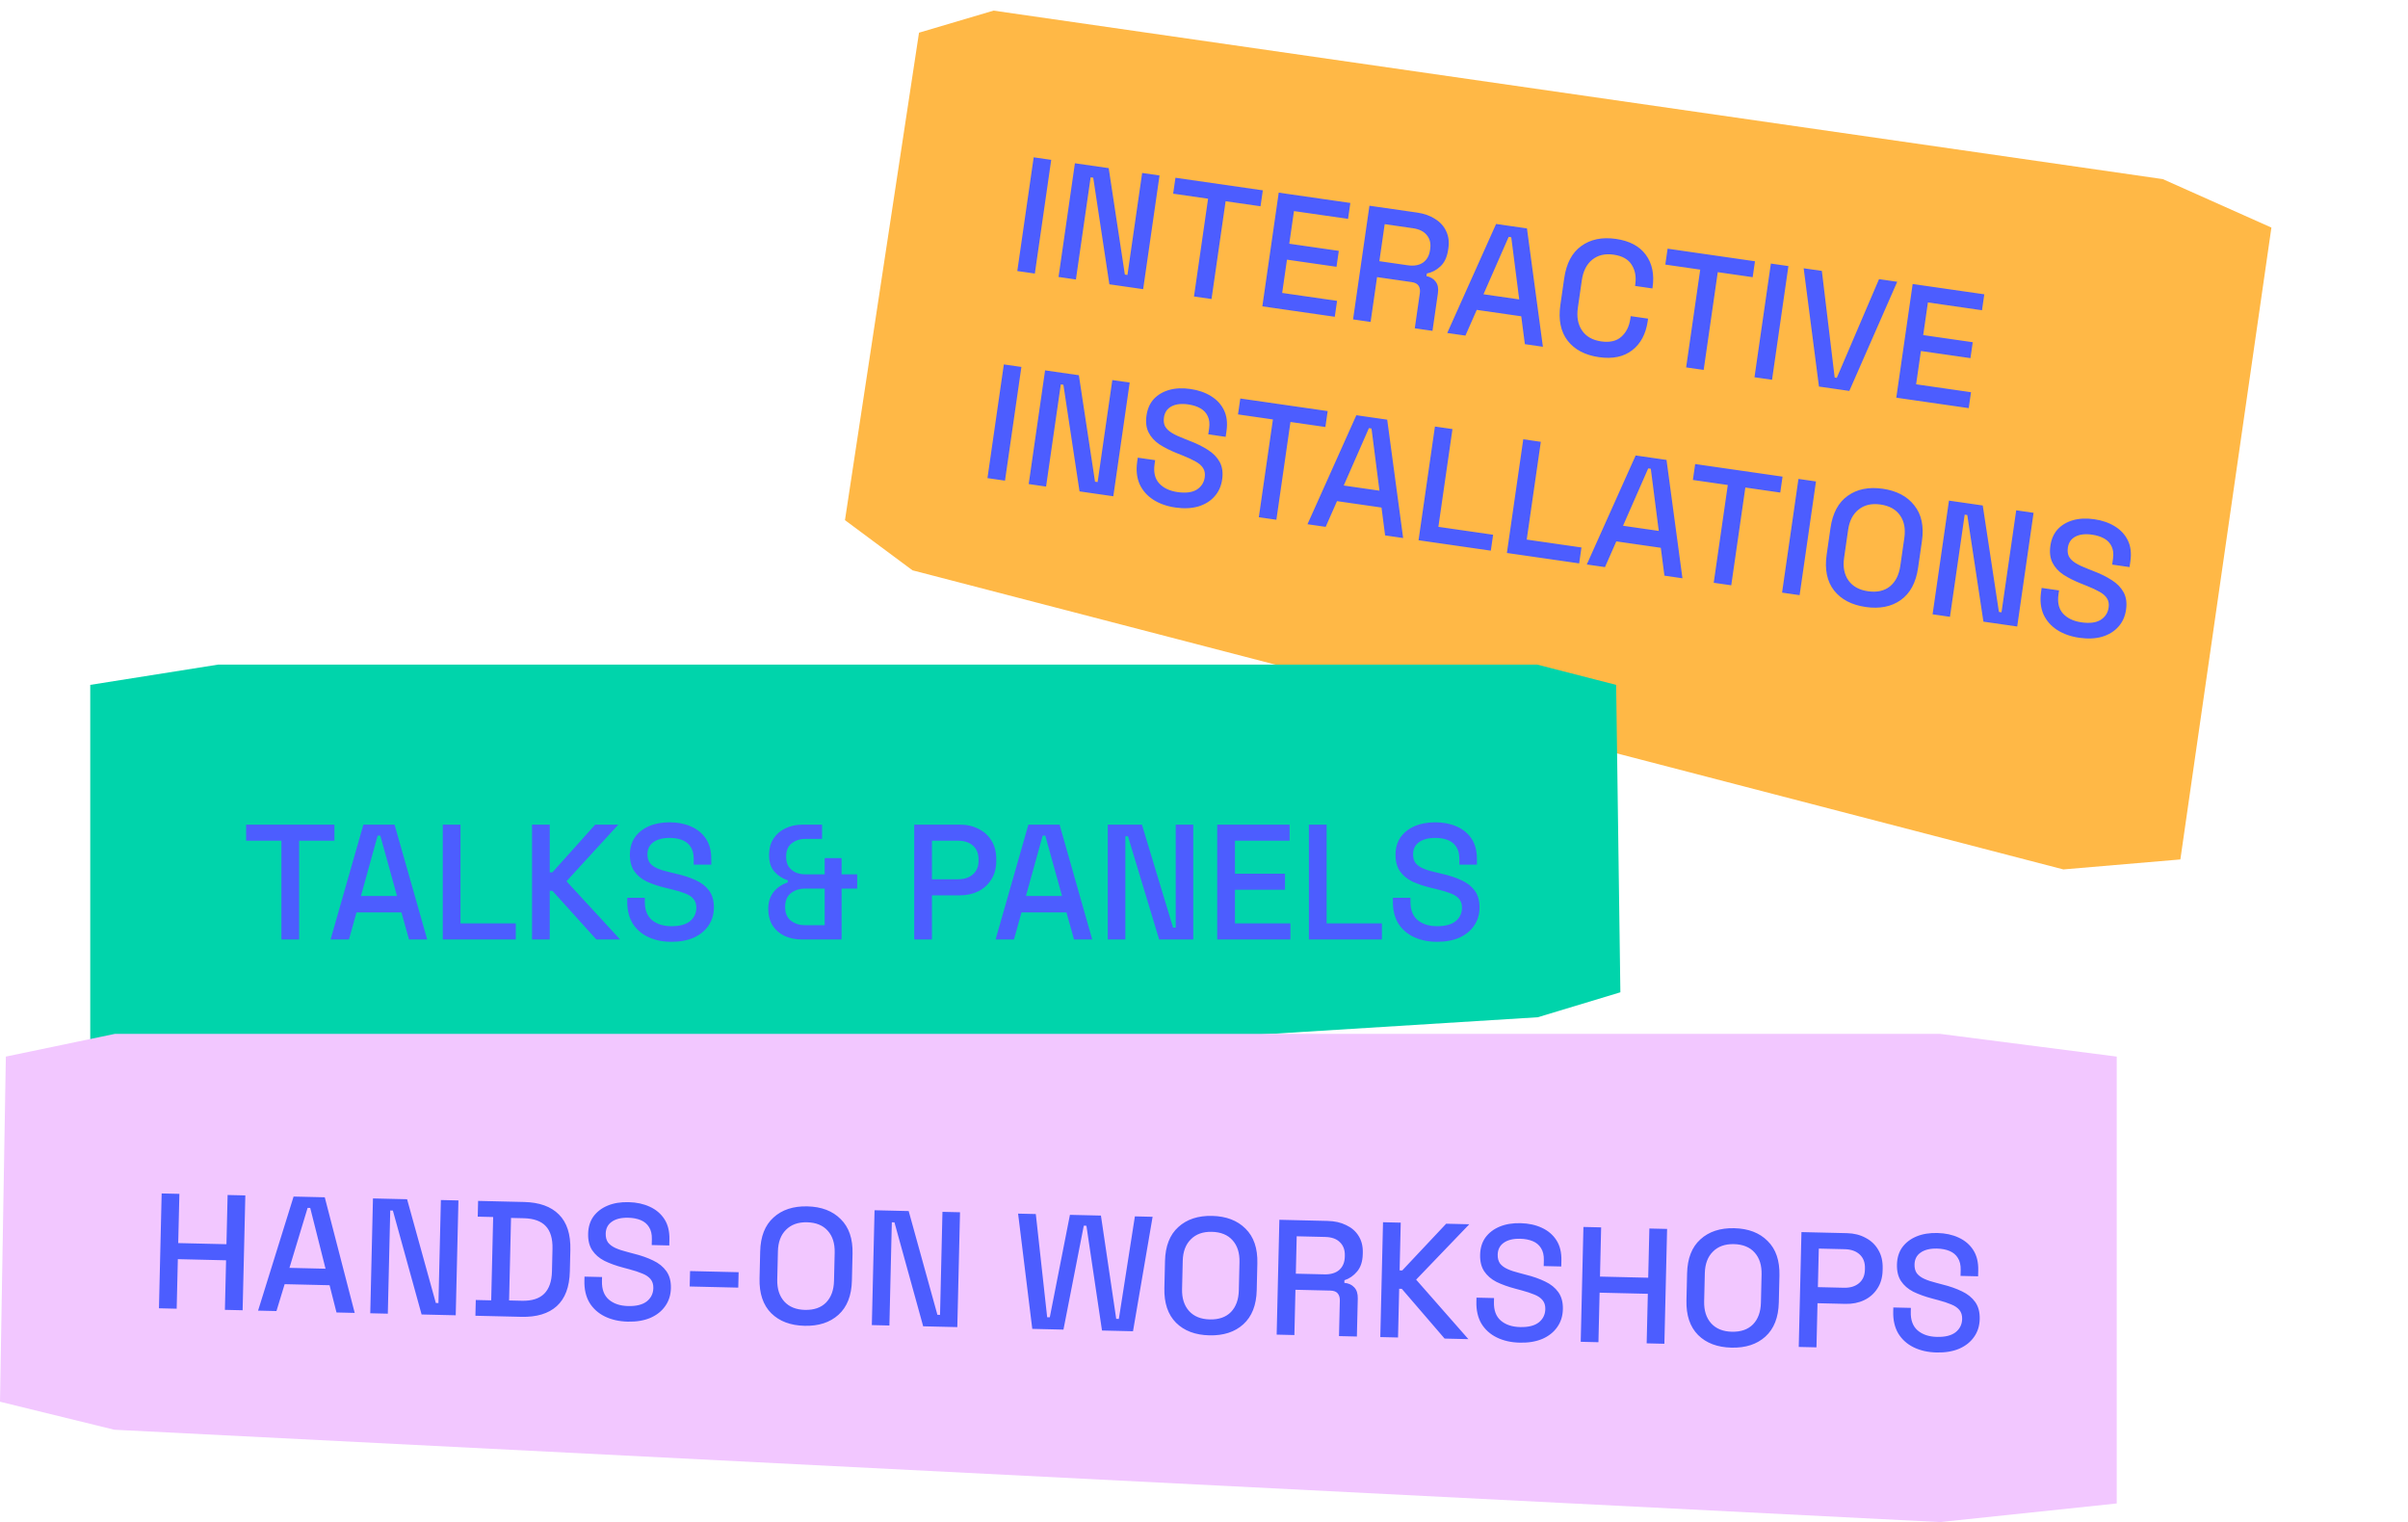 <svg width="587" height="371" viewBox="0 0 587 371" fill="none" xmlns="http://www.w3.org/2000/svg">
<path d="M224.029 7.968L242.201 2.587L527.228 43.657L553.702 55.471L531.509 209.487L502.983 211.919L222.432 139.011L205.977 126.785L224.029 7.968Z" fill="#FFB846"/>
<path d="M247.987 66.061L251.981 38.348L256.256 38.964L252.263 66.678L247.987 66.061ZM258.04 67.51L262.033 39.796L270.268 40.983L274.208 66.93L274.841 67.021L278.424 42.158L282.66 42.768L278.667 70.482L270.432 69.296L266.498 43.309L265.864 43.218L262.276 68.12L258.04 67.51ZM291.058 72.268L294.493 48.434L285.98 47.207L286.54 43.327L307.84 46.397L307.281 50.276L298.768 49.05L295.334 72.884L291.058 72.268ZM307.722 74.669L311.715 46.955L329.175 49.471L328.616 53.351L315.432 51.451L314.285 59.409L326.361 61.149L325.802 65.029L313.726 63.289L312.557 71.405L325.939 73.333L325.38 77.213L307.722 74.669ZM329.837 77.855L333.831 50.142L345.47 51.819C347.186 52.066 348.647 52.586 349.852 53.38C351.089 54.151 351.983 55.142 352.536 56.353C353.115 57.568 353.295 58.941 353.074 60.472L353.011 60.907C352.76 62.649 352.136 63.987 351.14 64.921C350.173 65.833 349.066 66.414 347.817 66.665L347.726 67.299C348.721 67.496 349.477 67.955 349.992 68.676C350.512 69.371 350.688 70.298 350.521 71.46L349.197 80.645L344.882 80.023L346.12 71.432C346.222 70.719 346.119 70.125 345.811 69.65C345.502 69.174 344.939 68.877 344.12 68.759L335.688 67.544L334.113 78.471L329.837 77.855ZM336.247 63.664L343.135 64.657C344.666 64.877 345.909 64.666 346.864 64.022C347.823 63.352 348.399 62.344 348.593 60.998L348.639 60.681C348.833 59.335 348.563 58.218 347.828 57.331C347.124 56.422 345.993 55.855 344.436 55.63L337.547 54.638L336.247 63.664ZM352.794 81.163L364.705 54.59L372.227 55.674L376.113 84.523L371.718 83.89L370.838 77.095L359.99 75.532L357.228 81.802L352.794 81.163ZM361.63 71.727L370.34 72.982L368.401 57.83L367.767 57.739L361.63 71.727ZM389.772 87.057C386.393 86.57 383.851 85.234 382.146 83.049C380.444 80.837 379.853 77.922 380.374 74.306L381.31 67.814C381.831 64.198 383.218 61.582 385.472 59.967C387.729 58.325 390.547 57.748 393.925 58.235C397.251 58.714 399.678 60.007 401.206 62.113C402.761 64.223 403.309 66.875 402.848 70.068L402.814 70.306L398.578 69.695L398.629 69.339C398.899 67.465 398.605 65.86 397.747 64.524C396.915 63.192 395.457 62.376 393.372 62.075C391.26 61.771 389.517 62.18 388.143 63.302C386.773 64.398 385.924 66.081 385.597 68.35L384.639 75.002C384.315 77.245 384.655 79.099 385.656 80.564C386.657 82.028 388.214 82.912 390.325 83.217C392.41 83.517 394.04 83.146 395.214 82.103C396.418 81.037 397.154 79.58 397.42 77.733L397.517 77.059L401.753 77.67L401.673 78.224C401.213 81.418 399.939 83.807 397.852 85.392C395.791 86.981 393.098 87.536 389.772 87.057ZM411.03 89.555L414.464 65.721L405.952 64.494L406.511 60.614L427.811 63.683L427.252 67.563L418.74 66.337L415.306 90.171L411.03 89.555ZM427.694 91.956L431.687 64.242L435.963 64.858L431.97 92.572L427.694 91.956ZM443.408 94.22L439.681 65.394L444.115 66.032L447.24 92.024L447.755 92.098L458.051 68.04L462.485 68.68L450.811 95.287L443.408 94.22ZM462.259 96.936L466.252 69.222L483.712 71.738L483.153 75.618L469.969 73.718L468.822 81.676L480.897 83.416L480.338 87.296L468.263 85.556L467.094 93.672L480.475 95.6L479.916 99.48L462.259 96.936ZM240.714 116.54L244.707 88.826L248.983 89.442L244.99 117.156L240.714 116.54ZM250.766 117.989L254.759 90.275L262.994 91.461L266.934 117.409L267.568 117.5L271.15 92.637L275.386 93.247L271.393 120.961L263.158 119.774L259.224 93.787L258.591 93.696L255.002 118.599L250.766 117.989ZM286.516 123.706C284.431 123.405 282.636 122.769 281.133 121.798C279.629 120.827 278.518 119.563 277.8 118.004C277.112 116.423 276.916 114.603 277.213 112.545L277.355 111.555L281.591 112.165L281.449 113.155C281.167 115.108 281.537 116.657 282.558 117.801C283.605 118.948 285.105 119.663 287.058 119.944C289.037 120.23 290.588 120.035 291.709 119.362C292.833 118.662 293.491 117.652 293.681 116.332C293.806 115.461 293.671 114.714 293.276 114.091C292.881 113.469 292.271 112.936 291.445 112.494C290.624 112.025 289.627 111.558 288.455 111.093L287.041 110.526C285.333 109.849 283.864 109.111 282.631 108.314C281.429 107.494 280.546 106.519 279.982 105.386C279.417 104.254 279.251 102.883 279.483 101.273C279.719 99.637 280.317 98.295 281.276 97.248C282.261 96.204 283.512 95.469 285.029 95.04C286.545 94.612 288.267 94.537 290.194 94.815C292.121 95.092 293.789 95.67 295.198 96.546C296.634 97.427 297.694 98.576 298.379 99.995C299.063 101.414 299.265 103.1 298.984 105.053L298.778 106.478L294.542 105.868L294.747 104.443C294.918 103.255 294.807 102.255 294.412 101.444C294.043 100.637 293.448 99.999 292.626 99.53C291.805 99.061 290.813 98.743 289.652 98.576C287.963 98.333 286.592 98.499 285.539 99.075C284.516 99.628 283.915 100.524 283.737 101.765C283.615 102.61 283.712 103.338 284.028 103.949C284.374 104.538 284.919 105.061 285.661 105.518C286.404 105.975 287.35 106.421 288.499 106.856L289.913 107.424C291.651 108.078 293.16 108.821 294.441 109.652C295.726 110.457 296.689 111.444 297.328 112.614C297.968 113.784 298.168 115.2 297.928 116.863C297.689 118.526 297.057 119.917 296.034 121.036C295.037 122.158 293.722 122.966 292.088 123.458C290.459 123.923 288.601 124.006 286.516 123.706ZM306.867 126.072L310.301 102.238L301.789 101.012L302.348 97.132L323.648 100.201L323.089 104.081L314.577 102.854L311.143 126.688L306.867 126.072ZM318.726 127.781L330.638 101.208L338.16 102.292L342.046 131.141L337.651 130.508L336.771 123.713L325.923 122.15L323.161 128.42L318.726 127.781ZM327.563 118.345L336.273 119.6L334.334 104.448L333.7 104.357L327.563 118.345ZM345.8 131.682L349.794 103.968L354.069 104.584L350.635 128.418L363.977 130.341L363.418 134.221L345.8 131.682ZM367.336 134.785L371.329 107.071L375.605 107.688L372.171 131.521L385.513 133.444L384.954 137.324L367.336 134.785ZM386.812 137.592L398.724 111.019L406.246 112.103L410.132 140.952L405.737 140.318L404.857 133.523L394.009 131.96L391.247 138.231L386.812 137.592ZM395.648 128.155L404.359 129.41L402.42 114.259L401.786 114.168L395.648 128.155ZM417.753 142.05L421.187 118.216L412.675 116.989L413.234 113.11L434.534 116.179L433.975 120.059L425.463 118.832L422.029 142.666L417.753 142.05ZM434.416 144.451L438.41 116.737L442.685 117.353L438.692 145.067L434.416 144.451ZM454.801 147.954C451.397 147.463 448.828 146.123 447.096 143.934C445.368 141.718 444.764 138.802 445.285 135.186L446.221 128.693C446.742 125.077 448.142 122.464 450.422 120.852C452.705 119.215 455.55 118.641 458.954 119.132C462.359 119.622 464.926 120.975 466.654 123.191C468.413 125.384 469.031 128.289 468.51 131.905L467.575 138.398C467.054 142.014 465.638 144.639 463.328 146.273C461.049 147.884 458.206 148.445 454.801 147.954ZM455.355 144.114C457.545 144.429 459.326 144.039 460.696 142.943C462.07 141.821 462.917 140.152 463.237 137.935L464.218 131.125C464.537 128.908 464.194 127.08 463.189 125.642C462.188 124.178 460.592 123.288 458.401 122.972C456.263 122.664 454.494 123.069 453.093 124.187C451.697 125.279 450.839 126.934 450.519 129.151L449.538 135.961C449.219 138.178 449.573 140.02 450.6 141.489C451.632 142.931 453.217 143.806 455.355 144.114ZM471.108 149.738L475.101 122.024L483.336 123.211L487.276 149.158L487.909 149.249L491.492 124.386L495.728 124.996L491.735 152.71L483.5 151.523L479.566 125.537L478.932 125.445L475.344 150.348L471.108 149.738ZM506.858 155.455C504.772 155.154 502.978 154.519 501.474 153.548C499.971 152.577 498.86 151.312 498.142 149.753C497.453 148.172 497.258 146.353 497.554 144.294L497.697 143.304L501.933 143.914L501.79 144.904C501.509 146.857 501.879 148.406 502.899 149.55C503.946 150.698 505.446 151.412 507.399 151.694C509.379 151.979 510.929 151.785 512.05 151.111C513.175 150.411 513.832 149.401 514.022 148.081C514.148 147.21 514.013 146.463 513.618 145.841C513.223 145.218 512.612 144.685 511.787 144.243C510.965 143.775 509.968 143.308 508.796 142.842L507.383 142.275C505.675 141.598 504.205 140.861 502.973 140.063C501.771 139.244 500.888 138.268 500.323 137.136C499.759 136.004 499.593 134.633 499.825 133.022C500.061 131.386 500.658 130.044 501.617 128.997C502.603 127.954 503.854 127.218 505.37 126.79C506.887 126.362 508.609 126.286 510.535 126.564C512.462 126.842 514.13 127.419 515.54 128.295C516.975 129.176 518.036 130.325 518.72 131.744C519.405 133.163 519.607 134.849 519.325 136.802L519.12 138.227L514.884 137.617L515.089 136.192C515.26 135.004 515.148 134.005 514.753 133.193C514.385 132.386 513.789 131.748 512.968 131.279C512.146 130.81 511.155 130.492 509.994 130.325C508.304 130.082 506.933 130.248 505.88 130.824C504.858 131.377 504.257 132.274 504.078 133.514C503.957 134.359 504.054 135.087 504.37 135.698C504.716 136.287 505.26 136.81 506.003 137.267C506.745 137.724 507.691 138.17 508.841 138.605L510.254 139.173C511.992 139.827 513.502 140.57 514.783 141.401C516.068 142.206 517.03 143.194 517.67 144.363C518.31 145.533 518.51 146.95 518.27 148.612C518.03 150.275 517.399 151.666 516.376 152.785C515.379 153.908 514.063 154.715 512.43 155.207C510.8 155.673 508.943 155.755 506.858 155.455Z" fill="#4C5DFF"/>
<path d="M393.97 166.937L374.741 162L53.145 162L22 166.937L22 263.962L53.145 268L374.864 247.953L395 241.87L393.97 166.937Z" fill="#00D4AB"/>
<path d="M68.6 229V204.92H60V201H81.52V204.92H72.92V229H68.6ZM80.582 229L88.582 201H96.182L104.142 229H99.702L97.862 222.4H86.902L85.062 229H80.582ZM87.982 218.4H96.782L92.702 203.68H92.062L87.982 218.4ZM107.936 229V201H112.256V225.08H125.736V229H107.936ZM129.693 229V201H134.013V212.64H134.653L145.093 201H150.733L138.093 214.8L151.173 229H145.373L134.653 217.12H134.013V229H129.693ZM163.706 229.56C161.599 229.56 159.732 229.187 158.106 228.44C156.479 227.693 155.199 226.6 154.266 225.16C153.359 223.693 152.906 221.92 152.906 219.84V218.84H157.186V219.84C157.186 221.813 157.772 223.293 158.946 224.28C160.146 225.267 161.732 225.76 163.706 225.76C165.706 225.76 167.212 225.347 168.226 224.52C169.239 223.667 169.746 222.573 169.746 221.24C169.746 220.36 169.506 219.64 169.026 219.08C168.546 218.52 167.866 218.08 166.986 217.76C166.106 217.413 165.052 217.093 163.826 216.8L162.346 216.44C160.559 216.013 158.999 215.493 157.666 214.88C156.359 214.24 155.346 213.4 154.626 212.36C153.906 211.32 153.546 209.987 153.546 208.36C153.546 206.707 153.946 205.293 154.746 204.12C155.572 202.947 156.706 202.04 158.146 201.4C159.586 200.76 161.279 200.44 163.226 200.44C165.172 200.44 166.906 200.773 168.426 201.44C169.972 202.107 171.186 203.093 172.066 204.4C172.946 205.707 173.386 207.347 173.386 209.32V210.76H169.106V209.32C169.106 208.12 168.852 207.147 168.346 206.4C167.866 205.653 167.186 205.107 166.306 204.76C165.426 204.413 164.399 204.24 163.226 204.24C161.519 204.24 160.186 204.6 159.226 205.32C158.292 206.013 157.826 206.987 157.826 208.24C157.826 209.093 158.026 209.8 158.426 210.36C158.852 210.893 159.466 211.333 160.266 211.68C161.066 212.027 162.066 212.333 163.266 212.6L164.746 212.96C166.559 213.36 168.159 213.88 169.546 214.52C170.932 215.133 172.026 215.973 172.826 217.04C173.626 218.107 174.026 219.48 174.026 221.16C174.026 222.84 173.599 224.307 172.746 225.56C171.919 226.813 170.732 227.8 169.186 228.52C167.639 229.213 165.812 229.56 163.706 229.56ZM195.516 229C193.916 229 192.489 228.707 191.236 228.12C190.009 227.533 189.036 226.68 188.316 225.56C187.623 224.44 187.276 223.093 187.276 221.52C187.276 220.347 187.489 219.333 187.916 218.48C188.343 217.627 188.916 216.92 189.636 216.36C190.383 215.773 191.183 215.347 192.036 215.08V214.56C190.756 214.16 189.676 213.467 188.796 212.48C187.916 211.493 187.476 210.16 187.476 208.48C187.476 206.853 187.836 205.493 188.556 204.4C189.303 203.28 190.289 202.44 191.516 201.88C192.743 201.293 194.129 201 195.676 201H200.396V204.48H196.356C195.023 204.48 193.903 204.84 192.996 205.56C192.089 206.253 191.636 207.333 191.636 208.8C191.636 209.813 191.849 210.64 192.276 211.28C192.729 211.893 193.303 212.36 193.996 212.68C194.716 212.973 195.503 213.12 196.356 213.12H201.036V209.16H205.156V213.12H208.956V216.6H205.156V229H195.516ZM196.196 225.52H201.036V216.6H196.196C194.863 216.6 193.729 216.973 192.796 217.72C191.863 218.44 191.396 219.56 191.396 221.08C191.396 222.6 191.876 223.72 192.836 224.44C193.796 225.16 194.916 225.52 196.196 225.52ZM222.858 229V201H233.978C235.684 201 237.204 201.347 238.538 202.04C239.898 202.707 240.951 203.667 241.698 204.92C242.471 206.147 242.858 207.627 242.858 209.36V209.88C242.858 211.613 242.458 213.107 241.658 214.36C240.884 215.613 239.831 216.573 238.498 217.24C237.164 217.907 235.658 218.24 233.978 218.24H227.178V229H222.858ZM227.178 214.32H233.538C235.058 214.32 236.271 213.92 237.178 213.12C238.084 212.32 238.538 211.227 238.538 209.84V209.44C238.538 208.027 238.084 206.92 237.178 206.12C236.271 205.32 235.058 204.92 233.538 204.92H227.178V214.32ZM242.692 229L250.692 201H258.292L266.252 229H261.812L259.972 222.4H249.012L247.172 229H242.692ZM250.092 218.4H258.892L254.812 203.68H254.172L250.092 218.4ZM270.045 229V201H278.365L285.965 226.12H286.605V201H290.885V229H282.565L274.965 203.84H274.325V229H270.045ZM296.725 229V201H314.365V204.92H301.045V212.96H313.245V216.88H301.045V225.08H314.565V229H296.725ZM319.068 229V201H323.388V225.08H336.868V229H319.068ZM350.346 229.56C348.24 229.56 346.373 229.187 344.746 228.44C343.12 227.693 341.84 226.6 340.906 225.16C340 223.693 339.546 221.92 339.546 219.84V218.84H343.826V219.84C343.826 221.813 344.413 223.293 345.586 224.28C346.786 225.267 348.373 225.76 350.346 225.76C352.346 225.76 353.853 225.347 354.866 224.52C355.88 223.667 356.386 222.573 356.386 221.24C356.386 220.36 356.146 219.64 355.666 219.08C355.186 218.52 354.506 218.08 353.626 217.76C352.746 217.413 351.693 217.093 350.466 216.8L348.986 216.44C347.2 216.013 345.64 215.493 344.306 214.88C343 214.24 341.986 213.4 341.266 212.36C340.546 211.32 340.186 209.987 340.186 208.36C340.186 206.707 340.586 205.293 341.386 204.12C342.213 202.947 343.346 202.04 344.786 201.4C346.226 200.76 347.92 200.44 349.866 200.44C351.813 200.44 353.546 200.773 355.066 201.44C356.613 202.107 357.826 203.093 358.706 204.4C359.586 205.707 360.026 207.347 360.026 209.32V210.76H355.746V209.32C355.746 208.12 355.493 207.147 354.986 206.4C354.506 205.653 353.826 205.107 352.946 204.76C352.066 204.413 351.04 204.24 349.866 204.24C348.16 204.24 346.826 204.6 345.866 205.32C344.933 206.013 344.466 206.987 344.466 208.24C344.466 209.093 344.666 209.8 345.066 210.36C345.493 210.893 346.106 211.333 346.906 211.68C347.706 212.027 348.706 212.333 349.906 212.6L351.386 212.96C353.2 213.36 354.8 213.88 356.186 214.52C357.573 215.133 358.666 215.973 359.466 217.04C360.266 218.107 360.666 219.48 360.666 221.16C360.666 222.84 360.24 224.307 359.386 225.56C358.56 226.813 357.373 227.8 355.826 228.52C354.28 229.213 352.453 229.56 350.346 229.56Z" fill="#4C5DFF"/>
<path d="M1.425 257.542L28.026 252L472.915 252L516 257.542L516 366.467L472.915 371L27.856 348.494L-3.75624e-06 341.666L1.425 257.542Z" fill="#F2C7FF"/>
<path d="M38.749 318.892L39.409 290.9L43.728 291.001L43.445 302.998L55.202 303.275L55.485 291.279L59.803 291.38L59.144 319.373L54.825 319.271L55.11 307.194L43.353 306.917L43.068 318.994L38.749 318.892ZM62.913 319.461L71.57 291.658L79.168 291.837L86.466 320.016L82.027 319.912L80.343 313.27L69.386 313.012L67.391 319.567L62.913 319.461ZM70.56 309.039L79.358 309.246L75.626 294.434L74.986 294.419L70.56 309.039ZM90.259 320.106L90.918 292.114L99.236 292.31L106.242 317.602L106.882 317.617L107.474 292.504L111.752 292.604L111.093 320.597L102.775 320.401L95.77 295.069L95.13 295.054L94.537 320.207L90.259 320.106ZM115.891 320.71L115.982 316.871L119.741 316.959L120.219 296.645L116.46 296.556L116.551 292.718L127.748 292.981C131.48 293.069 134.31 294.083 136.238 296.022C138.193 297.962 139.126 300.838 139.036 304.651L138.912 309.889C138.823 313.701 137.756 316.53 135.712 318.376C133.695 320.196 130.82 321.062 127.088 320.974L115.891 320.71ZM124.101 316.982L127.22 317.056C129.646 317.113 131.46 316.542 132.662 315.343C133.864 314.145 134.494 312.332 134.551 309.906L134.681 304.388C134.739 301.935 134.195 300.095 133.05 298.868C131.906 297.641 130.12 296.998 127.694 296.941L124.575 296.868L124.101 316.982ZM153.029 322.145C150.923 322.095 149.066 321.678 147.457 320.893C145.849 320.109 144.595 318.985 143.695 317.524C142.824 316.036 142.412 314.253 142.461 312.173L142.485 311.174L146.764 311.274L146.74 312.274C146.694 314.247 147.245 315.74 148.395 316.754C149.571 317.769 151.146 318.3 153.119 318.346C155.118 318.393 156.634 318.015 157.667 317.213C158.7 316.384 159.232 315.303 159.264 313.97C159.284 313.09 159.061 312.364 158.595 311.793C158.128 311.222 157.459 310.766 156.586 310.426C155.715 310.058 154.669 309.714 153.45 309.391L151.979 308.997C150.203 308.528 148.655 307.971 147.337 307.327C146.046 306.656 145.052 305.793 144.357 304.736C143.662 303.679 143.333 302.338 143.371 300.712C143.41 299.059 143.844 297.655 144.671 296.501C145.525 295.347 146.679 294.468 148.134 293.862C149.589 293.256 151.289 292.976 153.235 293.022C155.181 293.068 156.906 293.442 158.41 294.144C159.941 294.847 161.131 295.862 161.98 297.189C162.829 298.516 163.23 300.166 163.183 302.139L163.149 303.578L158.871 303.477L158.905 302.038C158.933 300.838 158.702 299.859 158.214 299.101C157.751 298.343 157.084 297.78 156.213 297.413C155.341 297.046 154.319 296.848 153.146 296.821C151.44 296.781 150.098 297.109 149.122 297.806C148.172 298.477 147.683 299.439 147.653 300.692C147.633 301.546 147.816 302.257 148.203 302.826C148.617 303.369 149.22 303.824 150.011 304.189C150.803 304.554 151.796 304.885 152.989 305.179L154.46 305.574C156.263 306.017 157.851 306.574 159.222 307.247C160.594 307.893 161.667 308.758 162.442 309.843C163.216 310.929 163.584 312.311 163.544 313.99C163.505 315.67 163.044 317.126 162.161 318.359C161.305 319.593 160.095 320.551 158.532 321.234C156.97 321.891 155.135 322.195 153.029 322.145ZM168.13 313.578L168.219 309.819L180.056 310.098L179.967 313.857L168.13 313.578ZM196.127 323.161C192.688 323.08 189.978 322.055 187.997 320.088C186.017 318.094 185.069 315.271 185.155 311.619L185.31 305.061C185.396 301.408 186.475 298.646 188.546 296.775C190.618 294.876 193.374 293.968 196.813 294.049C200.252 294.13 202.961 295.167 204.942 297.161C206.949 299.129 207.91 301.939 207.824 305.591L207.669 312.149C207.583 315.802 206.491 318.577 204.392 320.475C202.321 322.346 199.566 323.242 196.127 323.161ZM196.218 319.282C198.431 319.334 200.152 318.734 201.382 317.483C202.612 316.205 203.254 314.446 203.307 312.207L203.469 305.329C203.522 303.089 202.963 301.316 201.794 300.008C200.625 298.673 198.934 297.98 196.721 297.928C194.562 297.877 192.854 298.49 191.596 299.767C190.34 301.018 189.685 302.763 189.633 305.003L189.471 311.881C189.418 314.12 189.989 315.907 191.185 317.243C192.381 318.551 194.059 319.231 196.218 319.282ZM212.529 322.987L213.189 294.995L221.507 295.191L228.513 320.483L229.153 320.498L229.744 295.385L234.023 295.486L233.364 323.478L225.046 323.282L218.041 297.95L217.401 297.935L216.808 323.088L212.529 322.987ZM251.64 323.909L248.181 295.819L252.5 295.921L255.268 321.073L255.908 321.088L260.817 296.117L268.375 296.295L272.103 321.47L272.743 321.485L276.653 296.49L280.972 296.592L276.193 324.487L268.635 324.309L264.836 298.772L264.196 298.757L259.238 324.088L251.64 323.909ZM294.81 325.486C291.371 325.405 288.661 324.381 286.68 322.414C284.7 320.42 283.753 317.597 283.839 313.944L283.994 307.386C284.08 303.734 285.158 300.972 287.23 299.1C289.302 297.202 292.057 296.293 295.496 296.374C298.935 296.455 301.645 297.493 303.625 299.486C305.633 301.454 306.593 304.264 306.507 307.917L306.353 314.475C306.267 318.127 305.174 320.902 303.076 322.8C301.004 324.672 298.249 325.567 294.81 325.486ZM294.902 321.607C297.114 321.659 298.836 321.06 300.065 319.808C301.296 318.53 301.937 316.772 301.99 314.532L302.152 307.654C302.205 305.415 301.647 303.641 300.477 302.333C299.308 300.999 297.617 300.305 295.405 300.253C293.245 300.202 291.537 300.815 290.28 302.093C289.024 303.344 288.369 305.089 288.316 307.328L288.154 314.206C288.101 316.445 288.673 318.233 289.868 319.568C291.064 320.877 292.742 321.556 294.902 321.607ZM311.213 325.312L311.873 297.32L323.629 297.597C325.362 297.638 326.874 297.98 328.166 298.624C329.485 299.242 330.492 300.12 331.185 301.256C331.905 302.393 332.247 303.735 332.211 305.281L332.2 305.721C332.159 307.481 331.699 308.884 330.821 309.93C329.97 310.95 328.939 311.66 327.73 312.058L327.715 312.698C328.726 312.775 329.531 313.141 330.129 313.795C330.728 314.422 331.014 315.323 330.986 316.496L330.767 325.773L326.409 325.67L326.613 316.993C326.63 316.273 326.457 315.696 326.094 315.26C325.731 314.825 325.136 314.597 324.309 314.578L315.792 314.377L315.532 325.414L311.213 325.312ZM315.884 310.458L322.842 310.622C324.388 310.659 325.597 310.3 326.469 309.547C327.34 308.768 327.792 307.698 327.824 306.338L327.832 306.019C327.864 304.659 327.463 303.583 326.628 302.789C325.82 301.97 324.63 301.542 323.057 301.505L316.099 301.341L315.884 310.458ZM336.479 325.908L337.139 297.916L341.458 298.017L341.184 309.654L341.823 309.669L352.535 298.278L358.173 298.411L345.211 311.91L357.953 326.414L352.155 326.277L341.718 314.148L341.078 314.133L340.798 326.01L336.479 325.908ZM370.469 327.269C368.363 327.219 366.505 326.802 364.897 326.017C363.288 325.232 362.034 324.109 361.135 322.648C360.263 321.16 359.852 319.377 359.901 317.297L359.924 316.297L364.203 316.398L364.18 317.398C364.133 319.371 364.685 320.864 365.835 321.878C367.011 322.893 368.586 323.423 370.558 323.47C372.558 323.517 374.074 323.139 375.106 322.337C376.139 321.508 376.672 320.426 376.703 319.093C376.724 318.214 376.501 317.488 376.034 316.917C375.568 316.346 374.898 315.89 374.026 315.549C373.154 315.182 372.109 314.837 370.889 314.515L369.418 314.12C367.642 313.652 366.095 313.095 364.776 312.451C363.485 311.78 362.492 310.916 361.797 309.86C361.101 308.803 360.773 307.462 360.811 305.835C360.85 304.183 361.283 302.779 362.111 301.625C362.965 300.471 364.119 299.592 365.574 298.986C367.028 298.38 368.729 298.1 370.675 298.146C372.621 298.192 374.346 298.566 375.85 299.268C377.381 299.971 378.57 300.986 379.419 302.313C380.268 303.64 380.669 305.29 380.623 307.263L380.589 308.702L376.31 308.601L376.344 307.162C376.372 305.962 376.142 304.983 375.653 304.225C375.191 303.467 374.524 302.904 373.652 302.537C372.781 302.17 371.758 301.972 370.585 301.945C368.879 301.904 367.538 302.233 366.561 302.93C365.612 303.601 365.122 304.563 365.093 305.816C365.073 306.669 365.256 307.381 365.643 307.95C366.057 308.493 366.659 308.947 367.451 309.313C368.243 309.678 369.235 310.008 370.429 310.303L371.9 310.698C373.703 311.141 375.29 311.698 376.662 312.371C378.033 313.016 379.107 313.882 379.881 314.967C380.656 316.052 381.023 317.435 380.984 319.114C380.944 320.794 380.483 322.25 379.601 323.483C378.745 324.716 377.535 325.675 375.972 326.358C374.409 327.015 372.575 327.319 370.469 327.269ZM385.333 327.059L385.993 299.067L390.311 299.169L390.029 311.165L401.785 311.442L402.068 299.446L406.387 299.547L405.727 327.54L401.408 327.438L401.693 315.361L389.936 315.084L389.652 327.161L385.333 327.059ZM422.08 328.485C418.64 328.404 415.931 327.38 413.95 325.413C411.969 323.419 411.022 320.596 411.108 316.943L411.263 310.385C411.349 306.733 412.428 303.971 414.499 302.099C416.571 300.201 419.326 299.292 422.766 299.373C426.205 299.454 428.914 300.492 430.894 302.485C432.902 304.453 433.863 307.263 433.777 310.916L433.622 317.474C433.536 321.126 432.444 323.901 430.345 325.799C428.274 327.671 425.519 328.566 422.08 328.485ZM422.171 324.606C424.384 324.658 426.105 324.059 427.335 322.807C428.565 321.529 429.207 319.771 429.26 317.531L429.422 310.653C429.474 308.414 428.916 306.64 427.747 305.332C426.578 303.998 424.887 303.304 422.674 303.252C420.515 303.201 418.806 303.814 417.549 305.092C416.293 306.343 415.638 308.088 415.585 310.327L415.423 317.205C415.371 319.444 415.942 321.232 417.138 322.567C418.334 323.876 420.012 324.555 422.171 324.606ZM438.482 328.311L439.142 300.319L450.259 300.581C451.965 300.621 453.476 301.004 454.793 301.728C456.137 302.427 457.167 303.411 457.884 304.682C458.629 305.926 458.98 307.415 458.939 309.148L458.927 309.668C458.886 311.401 458.451 312.884 457.622 314.118C456.819 315.353 455.744 316.288 454.395 316.923C453.046 317.558 451.532 317.856 449.853 317.816L443.055 317.656L442.801 328.413L438.482 328.311ZM443.147 313.737L449.505 313.887C451.025 313.923 452.247 313.552 453.172 312.773C454.098 311.995 454.577 310.912 454.609 309.526L454.619 309.126C454.652 307.713 454.225 306.596 453.337 305.775C452.45 304.954 451.246 304.526 449.727 304.49L443.368 304.34L443.147 313.737ZM472.081 329.663C469.975 329.614 468.118 329.196 466.509 328.412C464.901 327.627 463.647 326.504 462.748 325.042C461.876 323.555 461.464 321.771 461.513 319.692L461.537 318.692L465.816 318.793L465.792 319.792C465.746 321.765 466.297 323.259 467.447 324.273C468.623 325.287 470.198 325.818 472.171 325.864C474.17 325.911 475.686 325.534 476.719 324.731C477.752 323.902 478.284 322.821 478.316 321.488C478.336 320.608 478.113 319.883 477.647 319.312C477.18 318.74 476.511 318.285 475.638 317.944C474.767 317.577 473.721 317.232 472.502 316.91L471.031 316.515C469.255 316.046 467.707 315.49 466.389 314.845C465.098 314.174 464.104 313.311 463.409 312.254C462.714 311.198 462.385 309.856 462.424 308.23C462.462 306.577 462.896 305.173 463.723 304.019C464.577 302.866 465.732 301.986 467.186 301.38C468.641 300.774 470.341 300.494 472.287 300.54C474.234 300.586 475.959 300.96 477.462 301.662C478.993 302.365 480.183 303.38 481.032 304.707C481.881 306.034 482.282 307.684 482.235 309.657L482.201 311.097L477.923 310.996L477.957 309.556C477.985 308.356 477.755 307.377 477.266 306.619C476.803 305.861 476.136 305.299 475.265 304.931C474.393 304.564 473.371 304.367 472.198 304.339C470.492 304.299 469.15 304.627 468.174 305.325C467.224 305.996 466.735 306.958 466.705 308.211C466.685 309.064 466.868 309.775 467.255 310.344C467.669 310.887 468.272 311.342 469.063 311.707C469.855 312.073 470.848 312.403 472.041 312.698L473.512 313.092C475.315 313.535 476.903 314.093 478.274 314.765C479.646 315.411 480.719 316.276 481.494 317.362C482.268 318.447 482.636 319.829 482.596 321.509C482.557 323.188 482.096 324.645 481.213 325.877C480.357 327.111 479.147 328.069 477.584 328.753C476.022 329.409 474.187 329.713 472.081 329.663Z" fill="#4C5DFF"/>
</svg>
